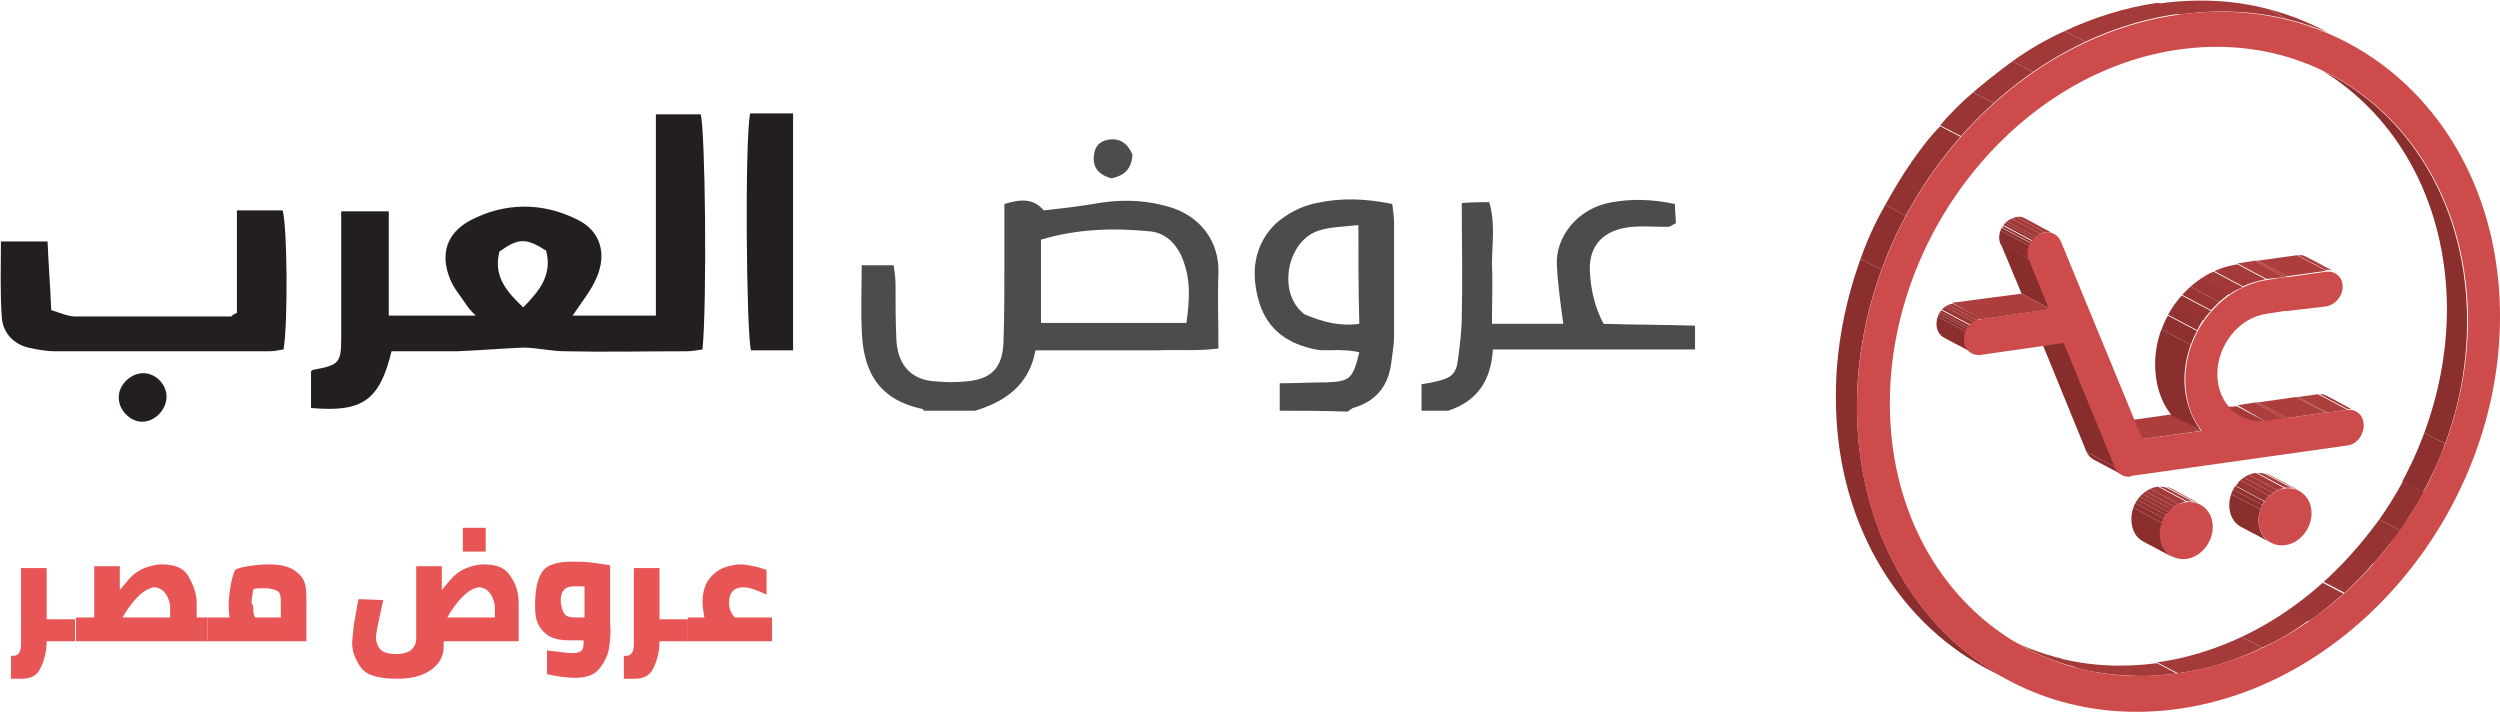 <?xml version="1.0" encoding="utf-8"?>
<!-- Generator: Adobe Illustrator 22.0.0, SVG Export Plug-In . SVG Version: 6.00 Build 0)  -->
<svg version="1.1" id="Layer_1" xmlns="http://www.w3.org/2000/svg" xmlns:xlink="http://www.w3.org/1999/xlink" x="0px" y="0px"
	 viewBox="0 0 273.3 79.4" style="enable-background:new 0 0 273.3 79.4;" xml:space="preserve">
<style type="text/css">
	.st0{enable-background:new    ;}
	.st1{clip-path:url(#SVGID_1_);enable-background:new    ;}
	.st2{fill:#A43A3A;}
	.st3{fill:#A13938;}
	.st4{fill:#9D3737;}
	.st5{clip-path:url(#SVGID_3_);enable-background:new    ;}
	.st6{fill:#8B2E2E;}
	.st7{fill:#8E3030;}
	.st8{fill:#923232;}
	.st9{fill:#963333;}
	.st10{fill:#993535;}
	.st11{fill:#CD4B4B;}
	.st12{clip-path:url(#SVGID_5_);enable-background:new    ;}
	.st13{clip-path:url(#SVGID_7_);enable-background:new    ;}
	.st14{clip-path:url(#SVGID_9_);enable-background:new    ;}
	.st15{fill:#AD3E3E;}
	.st16{clip-path:url(#SVGID_11_);enable-background:new    ;}
	.st17{clip-path:url(#SVGID_13_);enable-background:new    ;}
	.st18{clip-path:url(#SVGID_15_);enable-background:new    ;}
	.st19{clip-path:url(#SVGID_17_);enable-background:new    ;}
	.st20{fill:#872D2C;}
	.st21{clip-path:url(#SVGID_19_);enable-background:new    ;}
	.st22{clip-path:url(#SVGID_21_);enable-background:new    ;}
	.st23{clip-path:url(#SVGID_23_);enable-background:new    ;}
	.st24{clip-path:url(#SVGID_93_);enable-background:new    ;}
	.st25{fill:#A53A3A;}
	.st26{clip-path:url(#SVGID_94_);enable-background:new    ;}
	.st27{fill:#9A3535;}
	.st28{fill:#963433;}
	.st29{fill:#923231;}
	.st30{fill:#8F3030;}
	.st31{clip-path:url(#SVGID_95_);enable-background:new    ;}
	.st32{clip-path:url(#SVGID_96_);enable-background:new    ;}
	.st33{fill:#231F20;}
	.st34{fill:#4C4C4C;}
	.st35{fill:#E85555;}
	.st36{clip-path:url(#SVGID_97_);enable-background:new    ;}
	.st37{fill:#438837;}
	.st38{fill:#418536;}
	.st39{fill:#3E8235;}
	.st40{clip-path:url(#SVGID_98_);enable-background:new    ;}
	.st41{fill:#34732D;}
	.st42{fill:#36762E;}
	.st43{fill:#387930;}
	.st44{fill:#3A7C31;}
	.st45{fill:#3C7F33;}
	.st46{fill:#58A846;}
	.st47{clip-path:url(#SVGID_99_);enable-background:new    ;}
	.st48{clip-path:url(#SVGID_100_);enable-background:new    ;}
	.st49{clip-path:url(#SVGID_101_);enable-background:new    ;}
	.st50{fill:#48903B;}
	.st51{fill:#478F3B;}
	.st52{clip-path:url(#SVGID_102_);enable-background:new    ;}
	.st53{clip-path:url(#SVGID_103_);enable-background:new    ;}
	.st54{clip-path:url(#SVGID_104_);enable-background:new    ;}
	.st55{clip-path:url(#SVGID_105_);enable-background:new    ;}
	.st56{fill:#32702B;}
	.st57{clip-path:url(#SVGID_106_);enable-background:new    ;}
	.st58{clip-path:url(#SVGID_107_);enable-background:new    ;}
	.st59{clip-path:url(#SVGID_108_);enable-background:new    ;}
	.st60{clip-path:url(#SVGID_109_);enable-background:new    ;}
	.st61{clip-path:url(#SVGID_110_);enable-background:new    ;}
	.st62{clip-path:url(#SVGID_111_);enable-background:new    ;}
	.st63{clip-path:url(#SVGID_112_);enable-background:new    ;}
	.st64{fill:#64BC4F;}
	.st65{clip-path:url(#SVGID_113_);enable-background:new    ;}
	.st66{fill:#7A203B;}
	.st67{fill:#781F3A;}
	.st68{fill:#761E39;}
	.st69{clip-path:url(#SVGID_114_);enable-background:new    ;}
	.st70{fill:#6D1933;}
	.st71{fill:#6E1A34;}
	.st72{fill:#701B36;}
	.st73{fill:#721C37;}
	.st74{fill:#741D38;}
	.st75{fill:#8F2A47;}
	.st76{clip-path:url(#SVGID_115_);enable-background:new    ;}
	.st77{clip-path:url(#SVGID_116_);enable-background:new    ;}
	.st78{clip-path:url(#SVGID_117_);enable-background:new    ;}
	.st79{fill:#7E223E;}
	.st80{clip-path:url(#SVGID_118_);enable-background:new    ;}
	.st81{clip-path:url(#SVGID_119_);enable-background:new    ;}
	.st82{clip-path:url(#SVGID_120_);enable-background:new    ;}
	.st83{clip-path:url(#SVGID_121_);enable-background:new    ;}
	.st84{fill:#6B1832;}
	.st85{clip-path:url(#SVGID_122_);enable-background:new    ;}
	.st86{clip-path:url(#SVGID_123_);enable-background:new    ;}
	.st87{clip-path:url(#SVGID_124_);enable-background:new    ;}
	.st88{clip-path:url(#SVGID_125_);enable-background:new    ;}
	.st89{clip-path:url(#SVGID_126_);enable-background:new    ;}
	.st90{clip-path:url(#SVGID_127_);enable-background:new    ;}
	.st91{clip-path:url(#SVGID_128_);enable-background:new    ;}
	.st92{fill:#9B2F4E;}
	.st93{clip-path:url(#SVGID_129_);enable-background:new    ;}
	.st94{fill:#010101;}
	.st95{clip-path:url(#SVGID_130_);enable-background:new    ;}
	.st96{clip-path:url(#SVGID_131_);enable-background:new    ;}
	.st97{clip-path:url(#SVGID_132_);enable-background:new    ;}
	.st98{clip-path:url(#SVGID_133_);enable-background:new    ;}
	.st99{clip-path:url(#SVGID_134_);enable-background:new    ;}
	.st100{clip-path:url(#SVGID_135_);enable-background:new    ;}
	.st101{clip-path:url(#SVGID_136_);enable-background:new    ;}
	.st102{clip-path:url(#SVGID_137_);enable-background:new    ;}
	.st103{clip-path:url(#SVGID_138_);enable-background:new    ;}
	.st104{clip-path:url(#SVGID_139_);enable-background:new    ;}
	.st105{clip-path:url(#SVGID_140_);enable-background:new    ;}
	.st106{clip-path:url(#SVGID_141_);enable-background:new    ;}
	.st107{clip-path:url(#SVGID_142_);enable-background:new    ;}
	.st108{clip-path:url(#SVGID_143_);enable-background:new    ;}
	.st109{clip-path:url(#SVGID_144_);enable-background:new    ;}
	.st110{clip-path:url(#SVGID_145_);enable-background:new    ;}
	.st111{fill:#A81B17;}
	.st112{fill:#A41A15;}
	.st113{fill:#A01914;}
	.st114{clip-path:url(#SVGID_146_);enable-background:new    ;}
	.st115{fill:#8E120A;}
	.st116{fill:#91130D;}
	.st117{fill:#95150F;}
	.st118{fill:#991610;}
	.st119{fill:#9C1712;}
	.st120{fill:#D02623;}
	.st121{clip-path:url(#SVGID_147_);enable-background:new    ;}
	.st122{clip-path:url(#SVGID_148_);enable-background:new    ;}
	.st123{clip-path:url(#SVGID_149_);enable-background:new    ;}
	.st124{fill:#B11E1A;}
	.st125{fill:#B01E1A;}
	.st126{clip-path:url(#SVGID_150_);enable-background:new    ;}
	.st127{clip-path:url(#SVGID_151_);enable-background:new    ;}
	.st128{clip-path:url(#SVGID_152_);enable-background:new    ;}
	.st129{clip-path:url(#SVGID_153_);enable-background:new    ;}
	.st130{fill:#8A1008;}
	.st131{clip-path:url(#SVGID_154_);enable-background:new    ;}
	.st132{clip-path:url(#SVGID_155_);enable-background:new    ;}
	.st133{clip-path:url(#SVGID_156_);enable-background:new    ;}
	.st134{clip-path:url(#SVGID_157_);enable-background:new    ;}
	.st135{clip-path:url(#SVGID_158_);enable-background:new    ;}
	.st136{clip-path:url(#SVGID_159_);enable-background:new    ;}
	.st137{clip-path:url(#SVGID_160_);enable-background:new    ;}
	.st138{fill:#EC2C28;}
	.st139{clip-path:url(#SVGID_162_);enable-background:new    ;}
	.st140{fill:#998958;}
	.st141{fill:#948555;}
	.st142{fill:#908152;}
	.st143{clip-path:url(#SVGID_164_);enable-background:new    ;}
	.st144{fill:#796C46;}
	.st145{fill:#7D7149;}
	.st146{fill:#82754B;}
	.st147{fill:#877A4E;}
	.st148{fill:#8B7E50;}
	.st149{fill:#CCB775;}
	.st150{clip-path:url(#SVGID_166_);enable-background:new    ;}
	.st151{clip-path:url(#SVGID_168_);enable-background:new    ;}
	.st152{clip-path:url(#SVGID_170_);enable-background:new    ;}
	.st153{fill:#A4935E;}
	.st154{fill:#A3925E;}
	.st155{clip-path:url(#SVGID_172_);enable-background:new    ;}
	.st156{clip-path:url(#SVGID_174_);enable-background:new    ;}
	.st157{clip-path:url(#SVGID_176_);enable-background:new    ;}
	.st158{clip-path:url(#SVGID_178_);enable-background:new    ;}
	.st159{fill:#746944;}
	.st160{clip-path:url(#SVGID_180_);enable-background:new    ;}
	.st161{clip-path:url(#SVGID_182_);enable-background:new    ;}
	.st162{clip-path:url(#SVGID_184_);enable-background:new    ;}
	.st163{clip-path:url(#SVGID_186_);enable-background:new    ;}
	.st164{clip-path:url(#SVGID_188_);enable-background:new    ;}
	.st165{clip-path:url(#SVGID_190_);enable-background:new    ;}
	.st166{clip-path:url(#SVGID_192_);enable-background:new    ;}
</style>
<g>
	<g class="st0">
		<g class="st0">
			<defs>
				<path id="SVGID_55_" class="st0" d="M248.1,51.9l3.2,1.7c-0.4-0.2-1-0.3-1.5-0.3l-3.2-1.7C247.2,51.6,247.7,51.7,248.1,51.9z"/>
			</defs>
			<clipPath id="SVGID_1_">
				<use xlink:href="#SVGID_55_"  style="overflow:visible;"/>
			</clipPath>
			<g class="st1">
				<path class="st2" d="M249.8,53.4l-3.2-1.7c0.4,0,0.7,0,1,0.1l3.2,1.7C250.5,53.3,250.1,53.3,249.8,53.4"/>
				<path class="st3" d="M250.8,53.4l-3.2-1.7c0.2,0,0.3,0.1,0.5,0.2l3.2,1.7C251.1,53.5,251,53.5,250.8,53.4"/>
				<path class="st4" d="M251.3,53.6l-3.2-1.7c0,0,0.1,0,0.1,0L251.3,53.6C251.3,53.6,251.3,53.6,251.3,53.6"/>
			</g>
		</g>
		<g class="st0">
			<defs>
				<path id="SVGID_53_" class="st0" d="M248.2,59.3l-3.2-1.7c-0.8-0.4-1.3-1.3-1.3-2.4c0-1.7,1.3-3.3,2.9-3.5l3.2,1.7
					c-1.6,0.2-2.9,1.8-2.9,3.5C246.9,58,247.4,58.9,248.2,59.3z"/>
			</defs>
			<clipPath id="SVGID_3_">
				<use xlink:href="#SVGID_53_"  style="overflow:visible;"/>
			</clipPath>
			<g class="st5">
				<path class="st6" d="M248.2,59.3l-3.2-1.7c-0.8-0.4-1.3-1.3-1.3-2.4c0-0.4,0.1-0.8,0.2-1.2l3.2,1.7c-0.1,0.4-0.2,0.8-0.2,1.2
					C246.9,58,247.4,58.9,248.2,59.3"/>
				<path class="st7" d="M247.1,55.7l-3.2-1.7c0.1-0.2,0.1-0.3,0.2-0.5l3.2,1.7C247.3,55.3,247.2,55.5,247.1,55.7"/>
				<path class="st8" d="M247.3,55.2l-3.2-1.7c0.1-0.1,0.1-0.3,0.2-0.4l3.2,1.7C247.5,54.9,247.4,55.1,247.3,55.2"/>
				<path class="st9" d="M247.6,54.8l-3.2-1.7c0.1-0.1,0.2-0.2,0.3-0.3l3.2,1.7C247.7,54.6,247.7,54.7,247.6,54.8"/>
				<path class="st10" d="M247.8,54.5l-3.2-1.7c0.1-0.1,0.2-0.2,0.3-0.3l3.2,1.7C248,54.3,247.9,54.4,247.8,54.5"/>
				<path class="st4" d="M248.1,54.2l-3.2-1.7c0.1-0.1,0.2-0.2,0.4-0.3l3.2,1.7C248.4,54,248.2,54.1,248.1,54.2"/>
				<path class="st3" d="M248.5,53.9l-3.2-1.7c0.1-0.1,0.3-0.2,0.5-0.3l3.2,1.7C248.8,53.7,248.6,53.8,248.5,53.9"/>
				<path class="st2" d="M249,53.6l-3.2-1.7c0.3-0.1,0.6-0.2,0.8-0.3l3.2,1.7C249.5,53.4,249.2,53.5,249,53.6"/>
			</g>
		</g>
		<g>
			<path class="st11" d="M249.8,53.4c1.6-0.2,2.9,1,2.9,2.7s-1.3,3.3-2.9,3.5c-1.6,0.2-2.9-1-2.9-2.7
				C246.9,55.2,248.2,53.6,249.8,53.4z"/>
		</g>
	</g>
	<g class="st0">
		<g class="st0">
			<defs>
				<path id="SVGID_51_" class="st0" d="M237.4,53.4l3.2,1.7c-0.4-0.2-1-0.3-1.5-0.3l-3.2-1.7C236.4,53.1,236.9,53.2,237.4,53.4z"/>
			</defs>
			<clipPath id="SVGID_5_">
				<use xlink:href="#SVGID_51_"  style="overflow:visible;"/>
			</clipPath>
			<g class="st12">
				<path class="st2" d="M239,54.9l-3.2-1.7c0.4,0,0.7,0,1,0.1l3.2,1.7C239.7,54.9,239.4,54.8,239,54.9"/>
				<path class="st3" d="M240,54.9l-3.2-1.7c0.2,0,0.3,0.1,0.5,0.2l3.2,1.7C240.3,55,240.2,55,240,54.9"/>
				<path class="st4" d="M240.5,55.1l-3.2-1.7c0,0,0.1,0,0.1,0L240.5,55.1C240.5,55.1,240.5,55.1,240.5,55.1"/>
			</g>
		</g>
		<g class="st0">
			<defs>
				<path id="SVGID_49_" class="st0" d="M237.5,60.9l-3.2-1.7c-0.8-0.4-1.3-1.3-1.3-2.5c0-1.7,1.3-3.3,2.9-3.5l3.2,1.7
					c-1.6,0.2-2.9,1.8-2.9,3.5C236.1,59.5,236.7,60.4,237.5,60.9z"/>
			</defs>
			<clipPath id="SVGID_7_">
				<use xlink:href="#SVGID_49_"  style="overflow:visible;"/>
			</clipPath>
			<g class="st13">
				<path class="st6" d="M237.5,60.9l-3.2-1.7c-0.8-0.4-1.3-1.3-1.3-2.5c0-0.4,0.1-0.8,0.2-1.2l3.2,1.7c-0.1,0.4-0.2,0.8-0.2,1.2
					C236.1,59.5,236.7,60.4,237.5,60.9"/>
				<path class="st7" d="M236.4,57.2l-3.2-1.7c0.1-0.2,0.1-0.3,0.2-0.5l3.2,1.7C236.5,56.8,236.4,57,236.4,57.2"/>
				<path class="st8" d="M236.6,56.7l-3.2-1.7c0.1-0.1,0.1-0.3,0.2-0.4l3.2,1.7C236.7,56.4,236.6,56.6,236.6,56.7"/>
				<path class="st9" d="M236.8,56.3l-3.2-1.7c0.1-0.1,0.2-0.2,0.3-0.3l3.2,1.7C237,56.1,236.9,56.2,236.8,56.3"/>
				<path class="st10" d="M237.1,56l-3.2-1.7c0.1-0.1,0.2-0.2,0.3-0.3l3.2,1.7C237.3,55.8,237.2,55.9,237.1,56"/>
				<path class="st4" d="M237.4,55.7l-3.2-1.7c0.1-0.1,0.2-0.2,0.3-0.3l3.2,1.7C237.6,55.5,237.5,55.6,237.4,55.7"/>
				<path class="st3" d="M237.7,55.4l-3.2-1.7c0.1-0.1,0.3-0.2,0.5-0.3l3.2,1.7C238,55.2,237.9,55.3,237.7,55.4"/>
				<path class="st2" d="M238.2,55.1l-3.2-1.7c0.3-0.1,0.6-0.2,0.8-0.3l3.2,1.7C238.7,54.9,238.4,55,238.2,55.1"/>
			</g>
		</g>
		<g>
			<path class="st11" d="M239,54.9c1.6-0.2,2.9,1,2.9,2.7s-1.3,3.3-2.9,3.5c-1.6,0.2-2.9-1-2.9-2.7C236.1,56.7,237.4,55.1,239,54.9z
				"/>
		</g>
	</g>
	<g class="st0">
		<g class="st0">
			<defs>
				<path id="SVGID_47_" class="st0" d="M254.4,43.2l3.2,1.7c-0.3-0.2-0.6-0.2-1-0.2l-3.2-1.7C253.8,43,254.1,43.1,254.4,43.2z"/>
			</defs>
			<clipPath id="SVGID_9_">
				<use xlink:href="#SVGID_47_"  style="overflow:visible;"/>
			</clipPath>
			<g class="st14">
				<path class="st2" d="M256.6,44.8l-3.2-1.7c0.2,0,0.4,0,0.6,0l3.2,1.7C257,44.8,256.8,44.8,256.6,44.8"/>
				<path class="st3" d="M257.2,44.9l-3.2-1.7c0.1,0,0.2,0.1,0.3,0.1l3.2,1.7C257.4,44.9,257.3,44.9,257.2,44.9"/>
				<path class="st4" d="M257.5,45l-3.2-1.7c0,0,0,0,0.1,0L257.5,45C257.5,45,257.5,45,257.5,45"/>
			</g>
		</g>
		<g>
			<polygon class="st15" points="254.4,45.1 251.2,43.4 253.4,43.1 256.6,44.8 			"/>
		</g>
		<g>
			<polygon class="st15" points="254.2,45.1 251,43.4 251.2,43.4 254.4,45.1 			"/>
		</g>
		<g>
			<polygon class="st15" points="250,45.7 246.8,44 251,43.4 254.2,45.1 			"/>
		</g>
		<g>
			<polygon class="st15" points="249.7,45.8 246.5,44 246.8,44 250,45.7 			"/>
		</g>
		<g>
			<polygon class="st15" points="247.7,46.1 244.6,44.3 246.5,44 249.7,45.8 			"/>
		</g>
		<g class="st0">
			<defs>
				<path id="SVGID_45_" class="st0" d="M252,28l3.2,1.7c-0.3-0.2-0.6-0.2-1-0.2l-3.2-1.7C251.4,27.8,251.8,27.9,252,28z"/>
			</defs>
			<clipPath id="SVGID_11_">
				<use xlink:href="#SVGID_45_"  style="overflow:visible;"/>
			</clipPath>
			<g class="st16">
				<path class="st2" d="M254.3,29.6l-3.2-1.7c0.2,0,0.4,0,0.6,0l3.2,1.7C254.7,29.6,254.5,29.6,254.3,29.6"/>
				<path class="st3" d="M254.9,29.6l-3.2-1.7c0.1,0,0.2,0.1,0.3,0.1l3.2,1.7C255.1,29.7,255,29.7,254.9,29.6"/>
				<path class="st4" d="M255.2,29.8L252,28c0,0,0,0,0.1,0L255.2,29.8C255.2,29.8,255.2,29.8,255.2,29.8"/>
			</g>
		</g>
		<g class="st0">
			<defs>
				<path id="SVGID_43_" class="st0" d="M244.8,45.6l-3.2-1.7c0.8,0.5,1.8,0.6,2.9,0.5l3.2,1.7C246.7,46.2,245.7,46,244.8,45.6z"/>
			</defs>
			<clipPath id="SVGID_13_">
				<use xlink:href="#SVGID_43_"  style="overflow:visible;"/>
			</clipPath>
			<g class="st17">
				<path class="st4" d="M244.8,45.6l-3.2-1.7c0.1,0,0.1,0.1,0.2,0.1l3.2,1.7C245,45.6,244.9,45.6,244.8,45.6"/>
				<path class="st3" d="M245,45.6l-3.2-1.7c0.3,0.1,0.6,0.2,0.9,0.3l3.2,1.7C245.6,45.9,245.3,45.8,245,45.6"/>
				<path class="st2" d="M245.9,46l-3.2-1.7c0.6,0.2,1.2,0.2,1.9,0.1l3.2,1.7C247.1,46.1,246.5,46.1,245.9,46"/>
			</g>
		</g>
		<g>
			<polygon class="st15" points="250,30.2 246.8,28.5 251.1,27.9 254.3,29.6 			"/>
		</g>
		<g>
			<polygon class="st15" points="249.7,30.3 246.5,28.5 246.8,28.5 250,30.2 			"/>
		</g>
		<g>
			<polygon class="st15" points="247.8,30.5 244.6,28.8 246.5,28.5 249.7,30.3 			"/>
		</g>
		<g>
			<polygon class="st15" points="234.2,48 231,46.2 237.4,45.3 240.6,47.1 			"/>
		</g>
		<g class="st0">
			<defs>
				<path id="SVGID_41_" class="st0" d="M232,51.9l-3.2-1.7c-0.3-0.2-0.5-0.4-0.7-0.8l3.2,1.7C231.5,51.5,231.7,51.7,232,51.9z"/>
			</defs>
			<clipPath id="SVGID_15_">
				<use xlink:href="#SVGID_41_"  style="overflow:visible;"/>
			</clipPath>
			<g class="st18">
				<path class="st6" d="M232,51.9l-3.2-1.7c-0.3-0.2-0.5-0.4-0.7-0.8l3.2,1.7C231.5,51.5,231.7,51.7,232,51.9"/>
			</g>
		</g>
		<g class="st0">
			<defs>
				<path id="SVGID_31_" class="st0" d="M240.6,47.1l-3.2-1.7c-1.2-1.5-1.8-3.4-1.8-5.6c0-5.3,4-10.2,9-10.9l3.2,1.7
					c-5,0.7-9,5.6-9,10.9C238.8,43.7,239.5,45.6,240.6,47.1z"/>
			</defs>
			<clipPath id="SVGID_17_">
				<use xlink:href="#SVGID_31_"  style="overflow:visible;"/>
			</clipPath>
			<g class="st19">
				<path class="st6" d="M240.6,47.1l-3.2-1.7c-1.2-1.5-1.8-3.4-1.8-5.6c0-1.3,0.2-2.6,0.7-3.8l3.2,1.7c-0.4,1.2-0.7,2.5-0.7,3.8
					C238.8,43.7,239.5,45.6,240.6,47.1"/>
				<path class="st7" d="M239.5,37.7l-3.2-1.7c0.2-0.5,0.4-1,0.7-1.5l3.2,1.7C239.9,36.6,239.7,37.1,239.5,37.7"/>
				<path class="st8" d="M240.2,36.1l-3.2-1.7c0.2-0.4,0.5-0.8,0.7-1.2l3.2,1.7C240.6,35.3,240.4,35.7,240.2,36.1"/>
				<path class="st9" d="M240.9,35l-3.2-1.7c0.3-0.4,0.5-0.7,0.8-1l3.2,1.7C241.4,34.3,241.1,34.6,240.9,35"/>
				<path class="st10" d="M241.7,33.9l-3.2-1.7c0.3-0.3,0.6-0.6,0.9-0.9l3.2,1.7C242.3,33.3,242,33.6,241.7,33.9"/>
				<path class="st4" d="M242.6,33l-3.2-1.7c0.3-0.3,0.7-0.6,1.1-0.9l3.2,1.7C243.3,32.4,243,32.7,242.6,33"/>
				<path class="st3" d="M243.7,32.2l-3.2-1.7c0.5-0.3,0.9-0.6,1.5-0.8l3.2,1.7C244.7,31.6,244.2,31.8,243.7,32.2"/>
				<path class="st2" d="M245.2,31.3l-3.2-1.7c0.8-0.4,1.7-0.7,2.6-0.8l3.2,1.7C246.9,30.7,246,30.9,245.2,31.3"/>
			</g>
		</g>
		<g>
			<polygon class="st20" points="231.3,51.1 228.1,49.4 222.5,35.7 225.7,37.5 			"/>
		</g>
		<g class="st0">
			<defs>
				<path id="SVGID_29_" class="st0" d="M221.4,23.9l3.2,1.7c-0.3-0.2-0.6-0.2-1-0.2l-3.2-1.7C220.7,23.6,221.1,23.7,221.4,23.9z"/>
			</defs>
			<clipPath id="SVGID_19_">
				<use xlink:href="#SVGID_29_"  style="overflow:visible;"/>
			</clipPath>
			<g class="st21">
				<path class="st2" d="M223.6,25.4l-3.2-1.7c0.2,0,0.4,0,0.6,0l3.2,1.7C224,25.4,223.8,25.4,223.6,25.4"/>
				<path class="st3" d="M224.2,25.5l-3.2-1.7c0.1,0,0.2,0.1,0.3,0.1l3.2,1.7C224.4,25.5,224.3,25.5,224.2,25.5"/>
				<path class="st4" d="M224.5,25.6l-3.2-1.7c0,0,0,0,0.1,0L224.5,25.6C224.5,25.6,224.5,25.6,224.5,25.6"/>
			</g>
		</g>
		<g>
			<polygon class="st20" points="224.2,33.8 221,32.1 218.7,26.6 221.9,28.4 			"/>
		</g>
		<g class="st0">
			<defs>
				<path id="SVGID_27_" class="st0" d="M221.9,28.4l-3.2-1.7c-0.4-0.9,0-2.1,1-2.7c0.2-0.1,0.5-0.2,0.7-0.3l3.2,1.7
					c-0.2,0-0.5,0.1-0.7,0.3C222,26.2,221.5,27.4,221.9,28.4z"/>
			</defs>
			<clipPath id="SVGID_21_">
				<use xlink:href="#SVGID_27_"  style="overflow:visible;"/>
			</clipPath>
			<g class="st22">
				<path class="st6" d="M221.9,28.4l-3.2-1.7c-0.2-0.5-0.2-1,0-1.5l3.2,1.7C221.7,27.4,221.7,27.9,221.9,28.4"/>
				<path class="st7" d="M221.9,26.9l-3.2-1.7c0-0.1,0.1-0.2,0.1-0.3l3.2,1.7C222,26.7,222,26.8,221.9,26.9"/>
				<path class="st8" d="M222.1,26.6l-3.2-1.7c0-0.1,0.1-0.2,0.1-0.2l3.2,1.7C222.2,26.4,222.1,26.5,222.1,26.6"/>
				<path class="st9" d="M222.2,26.3l-3.2-1.7c0-0.1,0.1-0.1,0.2-0.2l3.2,1.7C222.3,26.2,222.3,26.2,222.2,26.3"/>
				<path class="st10" d="M222.4,26.1l-3.2-1.7c0.1-0.1,0.1-0.1,0.2-0.2l3.2,1.7C222.5,26,222.4,26,222.4,26.1"/>
				<path class="st4" d="M222.6,25.9l-3.2-1.7c0.1-0.1,0.1-0.1,0.2-0.2l3.2,1.7C222.7,25.8,222.6,25.9,222.6,25.9"/>
				<path class="st3" d="M222.8,25.8l-3.2-1.7c0,0,0.1-0.1,0.1-0.1c0.1,0,0.1-0.1,0.2-0.1l3.2,1.7c-0.1,0-0.1,0.1-0.2,0.1
					C222.9,25.7,222.8,25.7,222.8,25.8"/>
				<path class="st2" d="M223.1,25.6l-3.2-1.7c0.2-0.1,0.4-0.1,0.5-0.2l3.2,1.7C223.4,25.4,223.2,25.5,223.1,25.6"/>
			</g>
		</g>
		<g>
			<polygon class="st15" points="216.6,34.9 213.4,33.1 221,32.1 224.2,33.8 			"/>
		</g>
		<g class="st0">
			<defs>
				<path id="SVGID_25_" class="st0" d="M215.7,38.6l-3.2-1.7c-0.5-0.3-0.8-0.8-0.8-1.5c0-1.1,0.8-2.1,1.8-2.2l3.2,1.7
					c-1,0.1-1.8,1.1-1.8,2.2C214.8,37.8,215.2,38.3,215.7,38.6z"/>
			</defs>
			<clipPath id="SVGID_23_">
				<use xlink:href="#SVGID_25_"  style="overflow:visible;"/>
			</clipPath>
			<g class="st23">
				<path class="st6" d="M215.7,38.6l-3.2-1.7c-0.5-0.3-0.8-0.8-0.8-1.5c0-0.3,0-0.5,0.1-0.8l3.2,1.7c-0.1,0.2-0.1,0.5-0.1,0.8
					C214.8,37.8,215.2,38.3,215.7,38.6"/>
				<path class="st7" d="M215,36.3l-3.2-1.7c0-0.1,0.1-0.2,0.1-0.3l3.2,1.7C215,36.1,215,36.2,215,36.3"/>
				<path class="st8" d="M215.1,36l-3.2-1.7c0-0.1,0.1-0.2,0.1-0.2l3.2,1.7C215.2,35.8,215.1,35.9,215.1,36"/>
				<path class="st9" d="M215.2,35.8l-3.2-1.7c0.1-0.1,0.1-0.1,0.2-0.2l3.2,1.7C215.4,35.6,215.3,35.7,215.2,35.8"/>
				<path class="st10" d="M215.4,35.5l-3.2-1.7c0.1-0.1,0.1-0.1,0.2-0.2l3.2,1.7C215.5,35.4,215.5,35.5,215.4,35.5"/>
				<path class="st4" d="M215.6,35.4l-3.2-1.7c0.1-0.1,0.1-0.1,0.2-0.2l3.2,1.7C215.7,35.2,215.7,35.3,215.6,35.4"/>
				<path class="st3" d="M215.8,35.2l-3.2-1.7c0.1-0.1,0.2-0.1,0.3-0.2l3.2,1.7C216,35.1,215.9,35.1,215.8,35.2"/>
				<path class="st2" d="M216.1,35l-3.2-1.7c0.2-0.1,0.3-0.1,0.5-0.2l3.2,1.7C216.4,34.9,216.3,34.9,216.1,35"/>
			</g>
		</g>
		<g>
			<path class="st11" d="M223.6,25.4c0.7-0.1,1.4,0.3,1.7,1l8.9,21.6l6.5-0.9c-1.2-1.5-1.8-3.4-1.8-5.6c0-5.3,4-10.2,9-10.9l1.9-0.3
				l0.3,0l4.2-0.6c1-0.1,1.8,0.6,1.8,1.6c0,1.1-0.8,2-1.8,2.2L250,34l-0.3,0l-1.9,0.3c-3,0.4-5.4,3.4-5.4,6.6c0,3.2,2.4,5.5,5.4,5.1
				l1.9-0.3l0.3,0l4.2-0.6l0.2,0l2.2-0.3c1-0.1,1.8,0.6,1.8,1.7c0,1.1-0.8,2.1-1.8,2.2L233.2,52c-0.1,0-0.2,0-0.3,0.1
				c-0.7,0.1-1.4-0.3-1.7-1l-5.6-13.6l-9.1,1.3c-1,0.1-1.8-0.6-1.8-1.7c0-1.1,0.8-2.1,1.8-2.2l7.5-1.1l-2.2-5.4
				c-0.4-0.9,0-2.1,1-2.7C223.1,25.5,223.4,25.5,223.6,25.4z"/>
		</g>
	</g>
</g>
<g>
	<g class="st0">
		<g class="st0">
			<defs>
				<path id="SVGID_39_" class="st0" d="M221.2,70.7l-2.3-1.2c4.9,2.7,10.7,3.8,16.9,2.9l2.3,1.2C231.9,74.5,226.1,73.4,221.2,70.7z
					"/>
			</defs>
			<clipPath id="SVGID_93_">
				<use xlink:href="#SVGID_39_"  style="overflow:visible;"/>
			</clipPath>
			<g class="st24">
				<path class="st4" d="M221.2,70.7l-2.3-1.2c0.3,0.2,0.6,0.3,1,0.5l2.3,1.2C221.9,71,221.6,70.9,221.2,70.7"/>
				<path class="st3" d="M222.2,71.2l-2.3-1.2c1.6,0.8,3.3,1.4,5,1.8l2.3,1.2C225.5,72.6,223.8,72,222.2,71.2"/>
				<path class="st25" d="M227.2,73.1l-2.3-1.2c3.4,0.9,7.1,1.1,10.9,0.6l2.3,1.2C234.3,74.1,230.6,73.9,227.2,73.1"/>
			</g>
		</g>
		<g class="st0">
			<defs>
				<path id="SVGID_37_" class="st0" d="M252.8,7.1l2.3,1.2c8.8,4.8,14.7,14.6,14.7,26.8c0,18.8-14.2,36.1-31.7,38.5l-2.3-1.2
					c17.4-2.4,31.6-19.7,31.7-38.5C267.5,21.7,261.6,11.9,252.8,7.1z"/>
			</defs>
			<clipPath id="SVGID_94_">
				<use xlink:href="#SVGID_37_"  style="overflow:visible;"/>
			</clipPath>
			<g class="st26">
				<path class="st25" d="M238.1,73.6l-2.3-1.2c3.2-0.4,6.3-1.4,9.2-2.8l2.3,1.2C244.4,72.2,241.3,73.2,238.1,73.6"/>
				<path class="st3" d="M247.3,70.8l-2.3-1.2c1.8-0.8,3.5-1.8,5.1-3l2.3,1.2C250.8,69,249.1,70,247.3,70.8"/>
				<path class="st4" d="M252.4,67.9l-2.3-1.2c1.3-0.9,2.6-1.9,3.8-3l2.3,1.2C255,65.9,253.8,67,252.4,67.9"/>
				<path class="st27" d="M256.3,64.8l-2.3-1.2c1.1-1,2.2-2.1,3.2-3.3l2.3,1.2C258.5,62.7,257.4,63.8,256.3,64.8"/>
				<path class="st28" d="M259.5,61.6l-2.3-1.2c1-1.1,2-2.4,2.9-3.6l2.3,1.2C261.5,59.2,260.5,60.4,259.5,61.6"/>
				<path class="st29" d="M262.4,58l-2.3-1.2c0.9-1.3,1.8-2.7,2.6-4.2l2.3,1.2C264.2,55.2,263.3,56.6,262.4,58"/>
				<path class="st30" d="M264.9,53.8l-2.3-1.2c0.9-1.7,1.7-3.5,2.4-5.3l2.3,1.2C266.7,50.3,265.8,52.1,264.9,53.8"/>
				<path class="st6" d="M267.3,48.5l-2.3-1.2c1.6-4.2,2.4-8.8,2.4-13.4c0-12.1-5.8-21.9-14.7-26.8l2.3,1.2
					c8.8,4.8,14.7,14.6,14.7,26.8C269.7,39.7,268.9,44.2,267.3,48.5"/>
			</g>
		</g>
		<g class="st0">
			<defs>
				<path id="SVGID_35_" class="st0" d="M254.7,3.6l2.3,1.2c-5.4-3-11.9-4.2-18.8-3.2l-2.3-1.2C242.8-0.6,249.3,0.6,254.7,3.6z"/>
			</defs>
			<clipPath id="SVGID_95_">
				<use xlink:href="#SVGID_35_"  style="overflow:visible;"/>
			</clipPath>
			<g class="st31">
				<path class="st25" d="M238.2,1.6l-2.3-1.2c4.3-0.6,8.3-0.4,12.1,0.6l2.3,1.2C246.6,1.2,242.5,1,238.2,1.6"/>
				<path class="st3" d="M250.3,2.2l-2.3-1.2c1.9,0.5,3.8,1.2,5.6,2.1l2.3,1.2C254.1,3.4,252.3,2.7,250.3,2.2"/>
				<path class="st4" d="M255.9,4.2L253.6,3c0.4,0.2,0.7,0.4,1.1,0.6l2.3,1.2C256.6,4.6,256.3,4.4,255.9,4.2"/>
			</g>
		</g>
		<g class="st0">
			<defs>
				<path id="SVGID_33_" class="st0" d="M219.3,74.2l-2.3-1.2c-9.8-5.3-16.4-16.3-16.3-29.8c0-20.9,15.8-40.2,35.2-42.9l2.3,1.2
					c-19.4,2.7-35.2,22-35.2,42.9C203,57.9,209.5,68.9,219.3,74.2z"/>
			</defs>
			<clipPath id="SVGID_96_">
				<use xlink:href="#SVGID_33_"  style="overflow:visible;"/>
			</clipPath>
			<g class="st32">
				<path class="st6" d="M219.3,74.2l-2.3-1.2c-9.8-5.3-16.4-16.3-16.3-29.8c0-5.1,1-10.2,2.7-14.9l2.3,1.2
					c-1.7,4.7-2.7,9.8-2.7,14.9C203,57.9,209.5,68.9,219.3,74.2"/>
				<path class="st30" d="M205.7,29.5l-2.3-1.2c0.7-2,1.6-4,2.7-5.9l2.3,1.2C207.4,25.5,206.5,27.5,205.7,29.5"/>
				<path class="st29" d="M208.4,23.6l-2.3-1.2c0.9-1.6,1.8-3.2,2.9-4.7l2.3,1.2C210.2,20.5,209.2,22,208.4,23.6"/>
				<path class="st28" d="M211.2,19l-2.3-1.2c1-1.4,2-2.8,3.2-4l2.3,1.2C213.3,16.2,212.2,17.6,211.2,19"/>
				<path class="st27" d="M214.4,14.9l-2.3-1.2c1.1-1.3,2.3-2.5,3.6-3.6l2.3,1.2C216.8,12.4,215.6,13.7,214.4,14.9"/>
				<path class="st4" d="M218,11.3l-2.3-1.2c1.4-1.2,2.8-2.3,4.3-3.4l2.3,1.2C220.8,9,219.4,10.1,218,11.3"/>
				<path class="st3" d="M222.3,7.9L220,6.7c1.8-1.3,3.7-2.4,5.7-3.3l2.3,1.2C226,5.6,224.1,6.7,222.3,7.9"/>
				<path class="st25" d="M228,4.6l-2.3-1.2c3.2-1.5,6.7-2.6,10.2-3.1l2.3,1.2C234.7,2.1,231.2,3.1,228,4.6"/>
			</g>
		</g>
		<g>
			<path class="st11" d="M238.2,1.6c19.4-2.7,35.1,12.1,35.1,33c0,20.9-15.8,40.2-35.2,42.9c-19.4,2.7-35.1-12.1-35.1-33
				C203,23.5,218.8,4.3,238.2,1.6z M238.1,73.6c17.4-2.4,31.6-19.7,31.7-38.5c0-18.8-14.1-32.1-31.5-29.7
				c-17.4,2.4-31.6,19.7-31.7,38.5C206.5,62.8,220.7,76.1,238.1,73.6"/>
		</g>
	</g>
</g>
<g>
	<path class="st33" d="M42.8,38.4c-1.3,5.4-3.2,6.7-8.8,6.2c0-1.3,0-2.7,0-4c0.1-0.1,0.2-0.2,0.4-0.2c2.6-0.5,2.9-0.7,2.9-3.4
		c0-3.5,0-7,0-10.5c0-1.1,0-2.1,0-3.4c1.7,0,3.3,0,5.2,0c0,3.8,0,7.5,0,11.4c3.3,0,6.3,0,9.5,0c-0.4-0.4-0.8-0.8-1.1-1.3
		c-0.6-0.9-1.3-1.7-1.7-2.7c-1.1-2.7-0.4-5,2.2-6.4c3.8-2,7.9-2,11.7-0.1c2.5,1.2,3.3,3.7,2.1,6.4c-0.6,1.4-1.6,2.6-2.6,4.1
		c3,0,5.9,0,9.1,0c0-7.3,0-14.6,0-22c1.8,0,3.3,0,4.9,0c0.5,1.8,0.7,20.3,0.2,25.7c-0.6,0.1-1.2,0.2-1.8,0.2c-4.4,0-8.8,0.1-13.2,0
		c-1.6,0-3.1-0.4-4.6-0.4c-2.4,0.1-4.8,0.3-7.2,0.4C47.6,38.4,45.2,38.4,42.8,38.4z M54.6,27.5c-0.7,2.7,0.8,4.4,2.6,6.1
		c1.8-1.8,3.2-3.6,2.5-6.2C57.5,26,56.7,26,54.6,27.5z"/>
	<path class="st33" d="M25.9,34.2c0-3.7,0-7.3,0-11.2c1.8,0,3.4,0,5,0c0.5,1.7,0.6,12.2,0.1,15.2c-0.5,0.1-1.1,0.2-1.6,0.2
		c-7.8,0-15.6,0-23.4,0c-1,0-2-0.2-2.9-0.4c-1.7-0.4-2.8-1.7-2.9-3.3c-0.2-2.7-0.1-5.4-0.1-8.3c1.7,0,3.3,0,5.1,0
		c0.1,2.5,0.3,4.9,0.4,7.5c1,0.3,1.8,0.7,2.7,0.7c5.7,0,11.3,0,17,0C25.3,34.5,25.5,34.4,25.9,34.2z"/>
	<path class="st33" d="M86.7,38.3c-1.7,0-3.1,0-4.6,0c-0.5-1.8-0.7-22.7-0.1-25.9c1.5,0,3,0,4.7,0C86.7,21,86.7,29.5,86.7,38.3z"/>
	<path class="st33" d="M15.5,40.8c1.3-0.1,2.6,1,2.7,2.4c0.1,1.4-1.1,2.8-2.5,2.9c-1.3,0.1-2.6-1.1-2.7-2.4
		C12.8,42.3,14.1,40.9,15.5,40.8z"/>
</g>
<g>
	<path class="st34" d="M101,44.9c-0.1-0.1-0.1-0.2-0.2-0.2c-5.1-1.1-6.5-4.5-6.6-8.8c-0.1-2.2,0-4.5,0-6.9c1.3,0,2.3,0,3.5,0
		c0.1,0.7,0.2,1.4,0.2,2.1c0,2.1,0,4.2,0.1,6.2c0.2,2.7,1.7,4.3,4.4,4.4c1,0.1,2.1,0.1,3.1,0c2.8-0.2,4.1-1.4,4.2-4.3
		c0.1-2.8,0.1-5.5,0.1-8.3c0-2.2,0-4.5,0-6.8c1.7-0.5,3.1-0.7,4.3,0.7c1.8-0.2,3.6-0.4,5.4-0.7c2.7-0.5,5.3-0.5,7.9,0.2
		c4,1,5.9,4.1,5.8,7.3c-0.1,2.7,0,5.3,0,8.3c-2.3,0.3-4.5,0.1-6.7,0.2c-2.2,0-4.3,0-6.5,0c-2.2,0-4.5,0-6.8,0
		c-0.7,3.8-3.3,5.6-6.6,6.6C104.8,44.9,102.9,44.9,101,44.9z M129.7,35.3c0.4-2.9,0.4-4.7-0.3-6.7c-0.6-1.7-1.8-3.1-3.6-3.3
		c-4-0.4-8-0.3-12,0.9c0,3.1,0,6,0,9.1C119.1,35.3,124.4,35.3,129.7,35.3z"/>
	<path class="st34" d="M155.4,44.9c0-0.9,0-1.9,0-2.9c0.7-0.1,1.2-0.2,1.6-0.3c1.7-0.4,2.2-0.8,2.4-2.5c0.2-1.5,0.4-3.1,0.4-4.6
		c0.1-4,0-8.1,0-12.4c1.1-0.1,2-0.1,3-0.1c0.7,2.3,0.3,4.6,0.3,6.8c0.1,2.1,0,4.3,0,6.5c2.8,0,5.4,0,7.8,0c-0.3-2.2-0.6-4.3-0.7-6.4
		c-0.2-3,2.2-6.3,6.1-6.9c2.2-0.4,4.4-0.3,6.8,0.2c0,0.7,0.1,1.4,0.1,2.1c-0.4,0.2-0.6,0.4-0.9,0.4c-1.3,0-2.6-0.1-3.9,0
		c-3.2,0.3-4.7,2.1-4.6,4.8c0.1,2,0.5,3.9,1.5,5.8c3.3,0.1,6.6,0.1,10,0.2c0,0.9,0,1.7,0,2.6c-7.3,0-14.6,0-22.1,0
		c-0.2,3.5-1.8,5.7-4.9,6.7C157.5,44.9,156.5,44.9,155.4,44.9z"/>
	<path class="st34" d="M139.9,44.9c0-0.9,0-1.8,0-3c1.8,0,3.4-0.1,5.1-0.1c2.6-0.1,2.9-0.4,3.6-3.3c-0.6-0.1-1.1-0.2-1.7-0.2
		c-1-0.1-2.1,0.1-3.1-0.1c-2.9-0.6-5.1-2-6.1-5c-1-3.2-0.7-6.3,1.7-8.7c1.2-1.1,2.9-2,4.5-2.3c2.7-0.6,5.4-0.5,8.3,0.1
		c0.1,0.7,0.2,1.4,0.2,2.1c0,4.1,0,8.3,0,12.4c0,0.9-0.2,1.9-0.3,2.8c-0.3,2.6-1.7,4.3-4.2,5c-0.2,0.1-0.4,0.3-0.6,0.4
		C144.7,44.9,142.3,44.9,139.9,44.9z M148.5,24.6c-1.7,0.2-3.1,0.2-4.3,0.6c-3.3,1-4.5,6.2-2.1,8.7c0.2,0.2,0.4,0.4,0.6,0.5
		c1.9,0.8,3.8,1.3,5.9,1C148.5,31.7,148.5,28.4,148.5,24.6z"/>
	<path class="st34" d="M121.5,19.5c-1.4-0.4-2.1-1.2-1.9-2.6c0.1-0.9,0.6-1.4,1.4-1.6c1.4-0.3,2.3,0.4,2.8,1.6
		C123.7,18.5,122.9,19.2,121.5,19.5z"/>
</g>
<g>
	<g>
		<path class="st35" d="M8.3,70.1H5.1c0,1.2-0.3,2.2-0.7,3s-1.1,1.1-2,1.1c-0.2,0-0.6,0-1.2,0v-2.5l0.2,0c0.6,0,0.9-0.4,0.9-1.3
			v-8.3h2.8v5.6h3.1V70.1z"/>
	</g>
	<g>
		<path class="st35" d="M22.7,67.5v2.6H8.3v-2.6h2v-5.6h2.8v2.6c0.5-0.6,0.9-1.1,1.3-1.5c0.4-0.4,0.9-0.7,1.4-0.9
			c0.5-0.2,1.2-0.4,1.9-0.4c1.4,0,2.4,0.4,2.9,1.3s0.9,1.8,0.9,3v1.5H22.7z M15.1,65.2c-0.6,0.6-1.2,1.4-1.7,2.3h5.2v-1
			c0-0.6-0.2-1.2-0.5-1.6c-0.3-0.4-0.7-0.7-1.3-0.7C16.3,64.3,15.7,64.6,15.1,65.2z"/>
	</g>
	<g>
		<path class="st35" d="M32.1,62.3c0.6,0.4,1,0.8,1.2,1.4c0.2,0.6,0.2,1.3,0.2,2.3v4.1H22.7v-2.6h2.4C25,66.9,25,66.4,25,65.9
			c0-0.5,0.1-1.1,0.2-1.8c0.1-0.7,0.3-1.3,0.5-1.8c0.3-0.2,0.8-0.3,1.4-0.4c0.6-0.1,1.4-0.2,2.2-0.2C30.6,61.7,31.5,61.9,32.1,62.3z
			 M27.7,66.8c0,0.3,0.1,0.5,0.2,0.7h2.8v-1.6c0-0.4,0-0.7-0.1-0.9c0-0.2-0.2-0.4-0.5-0.5c-0.3-0.1-0.7-0.2-1.2-0.2
			c-0.4,0-0.8,0-1.2,0.1c-0.1,0.6-0.2,1.1-0.2,1.5C27.7,66.2,27.7,66.5,27.7,66.8z"/>
	</g>
	<g>
		<path class="st35" d="M56.9,70.1h-8.4v0.7c0,0.4-0.1,0.9-0.4,1.4c-0.3,0.5-0.8,1-1.6,1.4c-0.8,0.4-1.8,0.6-3.1,0.6
			c-2.1,0-3.4-0.4-4-1.3c-0.6-0.9-0.9-1.7-0.9-2.6c0-0.4,0.1-1.1,0.2-2.1c0.2-1,0.3-1.9,0.5-2.7l2.7,0.1c-0.5,2.2-0.8,3.6-0.8,4.1
			c0,0.4,0.1,0.8,0.4,1.2c0.3,0.4,0.9,0.6,1.8,0.6c0.8,0,1.4-0.2,1.7-0.5c0.4-0.4,0.5-0.8,0.5-1.2v-7.9h2.8v2.6
			c0.5-0.6,0.9-1.1,1.3-1.5c0.4-0.4,0.9-0.7,1.4-0.9c0.5-0.2,1.2-0.4,1.9-0.4c1.4,0,2.4,0.4,2.9,1.3c0.6,0.8,0.9,1.8,0.9,3V70.1z
			 M50.6,65.2c-0.6,0.6-1.2,1.4-1.7,2.3h5.2v-1c0-0.6-0.2-1.2-0.5-1.6c-0.3-0.4-0.7-0.7-1.3-0.7C51.8,64.3,51.2,64.6,50.6,65.2z
			 M50.6,57.7h2.5v2.6h-2.5V57.7z"/>
	</g>
	<g>
		<path class="st35" d="M66.6,70.7c-0.1,0.8-0.4,1.5-1,2.3c-0.6,0.8-1.5,1.1-2.7,1.1c-0.7,0-1.8-0.1-3.1-0.4v-2.6
			c1.5,0.2,2.4,0.3,2.8,0.3c0.5,0,0.8-0.1,1-0.3s0.2-0.6,0.2-1.1h-1.6c-1,0-1.8-0.2-2.4-0.6c-0.5-0.4-0.9-0.9-1.1-1.5
			s-0.2-1.2-0.2-1.9c0-1.3,0.2-2.3,0.5-3s0.8-1.1,1.4-1.3c0.6-0.2,1.2-0.3,2-0.3c0.8,0,1.5,0,2.3,0.1c0.8,0.1,1.4,0.2,2,0.3v6.3
			C66.8,69.2,66.7,69.9,66.6,70.7z M61.7,67.1c0.2,0.3,0.6,0.4,1.2,0.4h1v-3.4c-0.4,0-0.7,0-1,0c-0.3,0-0.5,0-0.8,0.1
			s-0.4,0.2-0.6,0.5c-0.2,0.3-0.2,0.7-0.2,1.2C61.4,66.4,61.5,66.8,61.7,67.1z"/>
	</g>
	<g>
		<path class="st35" d="M75.2,70.1h-3.1c0,1.2-0.3,2.2-0.7,3s-1.1,1.1-2,1.1c-0.2,0-0.6,0-1.2,0v-2.5l0.2,0c0.6,0,0.9-0.4,0.9-1.3
			v-8.3h2.8v5.6h3.1V70.1z"/>
	</g>
	<g>
		<path class="st35" d="M84.4,67.5v2.6h-9.2v-2.6h1.8c-0.1-0.6-0.2-1.2-0.2-1.7c0-1.1,0.3-2,0.8-2.6c0.5-0.6,1.1-1,1.7-1.2
			c0.6-0.2,1.2-0.3,1.7-0.3c0.4,0,0.9,0.1,1.4,0.2c0.6,0.1,1,0.3,1.4,0.4L83.8,65c-1.1-0.5-1.9-0.8-2.5-0.8c-1.1,0-1.6,0.6-1.6,1.7
			c0,0.6,0.2,1.1,0.6,1.6H84.4z"/>
	</g>
</g>
</svg>
